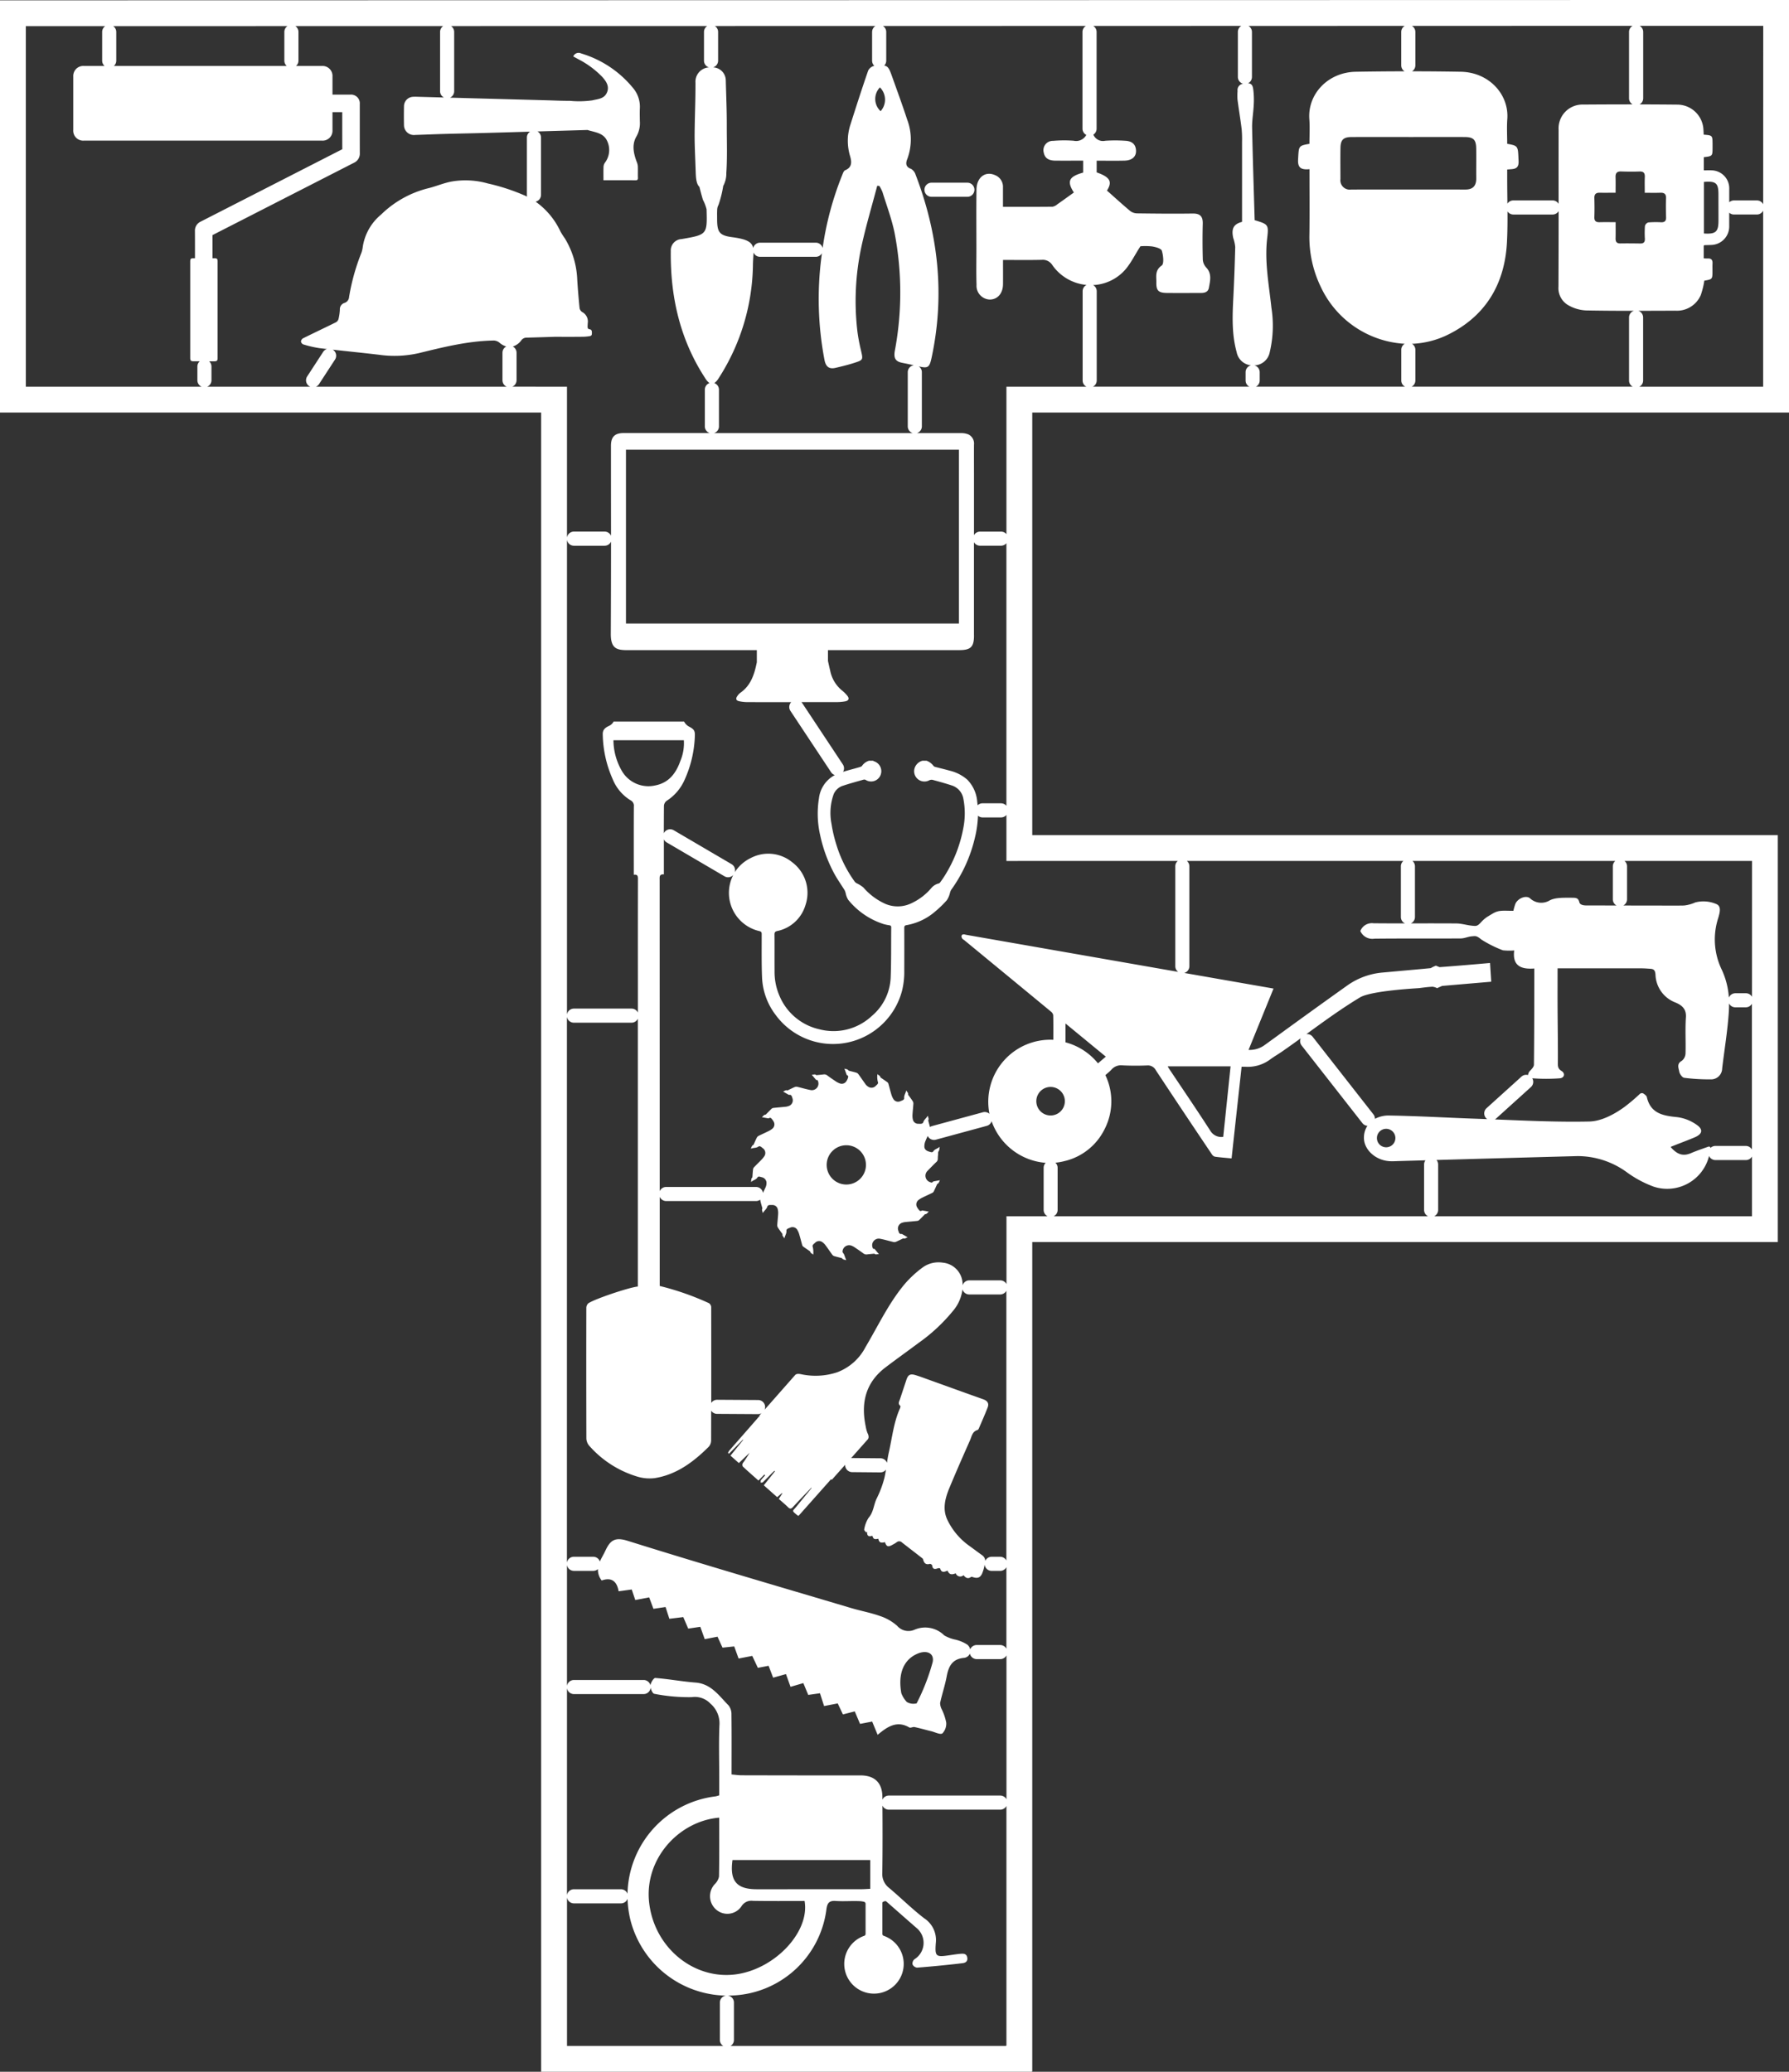 <svg xmlns="http://www.w3.org/2000/svg" xmlns:xlink="http://www.w3.org/1999/xlink" width="357.483" height="414.063" viewBox="0 0 357.483 414.063">
  <rect x="0" y="0" width="357.483" height="414.063" fill="#333333" stroke="none"/>
  <defs>
    <clipPath id="clip-path">
      <rect id="Rectangle_5488" data-name="Rectangle 5488" width="357.483" height="414.063" fill="none"/>
    </clipPath>
  </defs>
  <g id="Group_6188" data-name="Group 6188" clip-path="url(#clip-path)">
    <path id="Path_6595" data-name="Path 6595" d="M638.018,124.423h-7.165a1.409,1.409,0,1,0,0,2.819h7.165a1.409,1.409,0,0,0,0-2.819" transform="translate(-444.715 -87.909)" fill="#fff"/>
    <path id="Path_6596" data-name="Path 6596" d="M357.484,82.455V0L0,.071V82.455H108.135l0,331.612h98.034v-.054h.1V248.24H355.245V166.915H206.269V82.455ZM218.422,56.98a9.081,9.081,0,0,0,6.075-2.7c1.344-1.362,2.184-3.219,3.392-5.059a12.824,12.824,0,0,1,2.323.034c.706.117,1.8.4,1.946.851.294.94.473,2.625-.021,2.967-1.4.967-1.045,2.18-1.07,3.371-.035,1.668.427,2.094,2.157,2.109,2,.017,4,.01,6,0,.936-.006,2.126.166,2.342-1.046.237-1.333.638-2.777-.513-4.018a2.6,2.6,0,0,1-.7-1.523q-.11-3.618-.015-7.241c.041-1.483-.527-2.068-2.037-2.045-3.681.055-7.363.015-11.044-.032a2.368,2.368,0,0,1-1.395-.456c-1.574-1.314-3.085-2.7-4.664-4.1,1.11-1.761.658-2.687-2.057-3.633v-2.34c1.9,0,3.729.033,5.555-.01,1.512-.036,2.357-.793,2.307-2.01-.056-1.38-.947-1.917-2.2-1.962a28.537,28.537,0,0,0-3.941,0,2.089,2.089,0,0,1-2.385-1.226,1.406,1.406,0,0,0,.65-1.184V6.389a1.4,1.4,0,0,0-.676-1.2l29.59-.006a1.4,1.4,0,0,0-.686,1.2v9a1.406,1.406,0,0,0,1.058,1.36,1.259,1.259,0,0,0-1.121,1.432,13.248,13.248,0,0,0-.014,1.7c.253,1.969.587,3.929.83,5.9a21.333,21.333,0,0,1,.082,2.572c.006,5.271,0,10.542,0,16-1.655.432-2.189,1.308-1.754,3.239a7.722,7.722,0,0,1,.391,1.787c-.086,3.382-.207,6.764-.379,10.142-.187,3.643-.324,7.281.659,10.843a3.261,3.261,0,0,0,2.88,2.661,1.407,1.407,0,0,0-1.088,1.369v1.657a1.4,1.4,0,0,0,.759,1.243H218.392a1.4,1.4,0,0,0,.759-1.243V58.207a1.4,1.4,0,0,0-.729-1.227M326.235,20.866q-4.945,0-9.89.038a4.762,4.762,0,0,0-4.9,5.039q-.006,7.4,0,14.8a1.4,1.4,0,0,0-1.2-.683H302.4a1.405,1.405,0,0,0-1.184.65c-.018-1.71-.044-3.42-.042-5.129,0-.552,0-1.1,0-1.7,1.253-.116,2.351.059,2.273-1.7-.136-3.013-.007-3.019-2.273-3.439,0-1.62-.1-3.284.02-4.932.367-4.916-3.629-9.365-9.3-9.465q-4.866-.085-9.734-.089a1.4,1.4,0,0,0,.663-1.191V6.389a1.4,1.4,0,0,0-.7-1.21l44.109-.008a1.4,1.4,0,0,0-.713,1.219V19.647a1.4,1.4,0,0,0,.713,1.219m2.424,17.669c1.1,0,2.084.031,3.069-.01.831-.034,1.227.233,1.188,1.14-.054,1.26-.027,2.524.006,3.785.02.725-.293,1-.994.979a18.6,18.6,0,0,0-2.552.031,1.011,1.011,0,0,0-.673.7,18.736,18.736,0,0,0-.014,2.558c.026.66-.24.96-.9.951-1.334-.018-2.668-.035-4-.013-.74.012-.972-.342-.954-1.027.027-1,.007-2,.007-3.22-1.148,0-2.176-.021-3.2.007-.745.02-1.077-.251-1.048-1.042.046-1.261.034-2.525,0-3.786-.02-.77.311-1.079,1.058-1.064,1,.021,2,0,3.185,0,0-1.076.023-2.1-.008-3.12-.024-.8.279-1.16,1.106-1.133,1.222.04,2.447.053,3.667.007.846-.032,1.111.324,1.074,1.124-.046.992-.011,1.988-.011,3.129m-2.378,38.759H282.066a1.4,1.4,0,0,0,.759-1.243V69.919a1.4,1.4,0,0,0-.679-1.2,17.963,17.963,0,0,0,7.408-1.936c7.434-3.761,11.145-10.147,11.571-18.372.106-2.049.121-4.1.109-6.158a1.407,1.407,0,0,0,1.171.626h7.844a1.4,1.4,0,0,0,1.2-.683q0,7.547-.031,15.094a3.935,3.935,0,0,0,1.88,3.666,7.832,7.832,0,0,0,3.635,1.092c3.182.061,6.366.077,9.55.077a1.405,1.405,0,0,0-.962,1.33v12.6a1.4,1.4,0,0,0,.759,1.243M281.5,27.388c3.7,0,7.407-.009,11.11,0,1.82.007,2.345.513,2.371,2.309.027,1.982-.01,3.964.008,5.946.014,1.471-.641,2.242-2.154,2.241q-11.423-.009-22.846,0a1.869,1.869,0,0,1-2.14-2.093c0-2.086-.03-4.173.009-6.259.03-1.589.6-2.133,2.22-2.141,3.808-.02,7.615-.006,11.423-.006m-.83-13.129q-4.871.006-9.741.09c-5.64.1-9.661,4.52-9.293,9.472.122,1.646.019,3.31.019,4.93-2.233.4-2.11.409-2.269,3.128-.1,1.687.639,2.1,2.276,1.943,0,4.491.044,8.764-.013,13.035a22.894,22.894,0,0,0,2.25,10.438,19.746,19.746,0,0,0,16.794,11.42,1.4,1.4,0,0,0-.686,1.2v6.132a1.4,1.4,0,0,0,.759,1.243H250.959a1.4,1.4,0,0,0,.759-1.243V74.393a1.406,1.406,0,0,0-1.063-1.361,3.251,3.251,0,0,0,3.065-2.624,23.026,23.026,0,0,0,.341-8.892c-.493-4.625-1.4-9.2-.848-13.907.325-2.745.186-2.789-2.5-3.6-.177-6.133-.386-12.3-.512-18.469-.031-1.489.249-2.983.319-4.478a16.661,16.661,0,0,0-.072-3.041c-.084-.6-.155-1.335-1.066-1.37a1.4,1.4,0,0,0,.785-1.258v-9a1.4,1.4,0,0,0-.686-1.2L280.7,5.179a1.4,1.4,0,0,0-.7,1.21v6.679a1.4,1.4,0,0,0,.663,1.191m46.913,63.035a1.4,1.4,0,0,0,.759-1.243v-12.6a1.4,1.4,0,0,0-.967-1.332q3.686,0,7.371-.023a5.187,5.187,0,0,0,5.11-3.1,16.135,16.135,0,0,0,.714-2.9c1.636-.277,1.636-.277,1.628-2.066,0-.446-.015-.894.009-1.339.038-.684-.2-1.074-.951-1.025a7.64,7.64,0,0,1-.807-.036V49.117c.088-.071.115-.112.144-.113.444-.017.888-.022,1.333-.042a3.692,3.692,0,0,0,3.618-3.726c0-.909,0-1.819,0-2.728a1.4,1.4,0,0,0,.946.37h4.585a1.4,1.4,0,0,0,1.25-.772V77.294ZM340.489,46.67V36.364c2.421-.2,2.9.243,2.894,2.514,0,1.742.01,3.484.007,5.226,0,2.232-.54,2.721-2.9,2.566m11.834-5.838a1.4,1.4,0,0,0-1.25-.772h-4.585a1.4,1.4,0,0,0-.945.37c0-.89,0-1.779,0-2.668a3.6,3.6,0,0,0-3.381-3.708c-.543-.041-1.091-.006-1.7-.006V31.416c1.744-.206,1.744-.206,1.745-1.975q0-.335,0-.669c-.014-1.709-.015-1.709-1.773-1.855-.017-.352-.021-.644-.046-.934a5.242,5.242,0,0,0-5.109-5.067q-3.826-.04-7.651-.046a1.4,1.4,0,0,0,.721-1.223V6.389a1.4,1.4,0,0,0-.714-1.219l24.7,0ZM180.3,72.522q1.153.224,2.3.482a1.405,1.405,0,0,0-1.207,1.389v10.83a1.4,1.4,0,0,0,.982,1.336c-10.819,0-26.858,0-39.677,0a1.4,1.4,0,0,0,.967-1.332V77.889a1.406,1.406,0,0,0-.919-1.317,3.456,3.456,0,0,0,.853-.966,42.777,42.777,0,0,0,6.857-22.871c.027-.9.1-1.641.11-2.269a1.41,1.41,0,0,0,1.3.863h11.159a1.4,1.4,0,0,0,1.215-.707c-.03.226-.061.452-.089.678a64.963,64.963,0,0,0,.6,20.63c.271,1.382.926,1.9,2.242,1.586,1.243-.293,2.489-.594,3.7-.985,1.815-.585,1.781-.615,1.344-2.528a35.213,35.213,0,0,1-.689-3.623,51.672,51.672,0,0,1,.846-17.362c.881-4,2.058-7.93,3.1-11.891l.423.038a7.716,7.716,0,0,1,.62,1.212c.828,2.669,1.817,5.307,2.394,8.03a63.034,63.034,0,0,1,.077,23.71c-.247,1.463.105,2.136,1.487,2.4m14.327,54.468q0-9.308,0-18.617a1.4,1.4,0,0,0,1.212.7h4.2a1.4,1.4,0,0,0,1.07-.5v52.484a1.4,1.4,0,0,0-1.07-.5h-3.7a1.4,1.4,0,0,0-.985.4c-.021-.226-.043-.451-.074-.677a7.036,7.036,0,0,0-2-4.458,8.254,8.254,0,0,0-3.487-1.784c-.951-.268-1.914-.491-2.869-.746a.7.7,0,0,1-.393-.219,2.944,2.944,0,0,0-1.368-1.02h-.85a2.24,2.24,0,0,0-1.609,1.726,2.057,2.057,0,0,0,2.993,2.18,1.061,1.061,0,0,1,.684-.083c1.282.35,2.566.7,3.828,1.118a3.386,3.386,0,0,1,2.314,2.733,15.1,15.1,0,0,1-.01,5.707,27.149,27.149,0,0,1-3.7,9.547c-.293.481-.622.942-.952,1.4a.634.634,0,0,1-.338.212,2.757,2.757,0,0,0-1.408.894,11.678,11.678,0,0,1-4.181,3.133,6.285,6.285,0,0,1-4.984.048,12.687,12.687,0,0,1-4.423-3.288,6.087,6.087,0,0,0-1.242-.794,1.5,1.5,0,0,1-.443-.313,25.068,25.068,0,0,1-3.729-7.51,27.794,27.794,0,0,1-.956-4.119,11.239,11.239,0,0,1,.414-5.852,2.968,2.968,0,0,1,1.829-1.729c1.378-.464,2.787-.84,4.186-1.24a.591.591,0,0,1,.391.053,2.037,2.037,0,0,0,2.966-.917,2.078,2.078,0,0,0-1.353-2.819c-.038-.014-.066-.057-.1-.087h-.85a2.612,2.612,0,0,0-1.37,1.006c-.1.163-.391.232-.608.3-1.059.316-2.138.577-3.191.909a1.405,1.405,0,0,0-.042-1.479L160.3,140.519a1.361,1.361,0,0,0-.153-.187q3.574,0,7.147-.006a9.094,9.094,0,0,0,1.563-.144c.751-.133.915-.58.43-1.159a6.685,6.685,0,0,0-1.007-1,6.81,6.81,0,0,1-2.384-3.958c-.158-.646-.3-1.3-.448-1.965v-2.166q13.124,0,26.246,0c2.294,0,2.934-.642,2.934-2.938M154.76,186.763c0-.436.137-.585.545-.684a7.442,7.442,0,0,0,5.651-5.2,7.628,7.628,0,0,0-2.66-8.549A7.519,7.519,0,0,0,150,171.5a7.7,7.7,0,0,0-3.18,2.845,1.408,1.408,0,0,0-.631-1.629l-11.56-6.779a1.41,1.41,0,0,0-1.928.5c-.022.037-.035.077-.053.115q0-2.73.023-5.459a1.371,1.371,0,0,1,.51-1.015,9.559,9.559,0,0,0,3.605-4.19,22.985,22.985,0,0,0,2.058-8.693c.066-1.187-.174-1.459-1.244-2.021a2.34,2.34,0,0,1-.9-.96h-14.09a1.867,1.867,0,0,1-.814.817c-.76.352-1.384.734-1.353,1.725a22.959,22.959,0,0,0,1.983,8.962,8.841,8.841,0,0,0,3.545,4.216,1.215,1.215,0,0,1,.685,1.264c-.023,4.225-.014,8.446-.011,12.671v.966c.782-.115.834.289.834.854q-.022,9.733-.009,19.467v7.225a1.406,1.406,0,0,0-1.267-.8H114.682a1.406,1.406,0,0,0-1.386,1.182V107.893a1.406,1.406,0,0,0,1.386,1.182h6.137a1.407,1.407,0,0,0,1.279-.824q0,9.213-.046,18.426c-.019,2.985,1.234,3.264,3.334,3.262q12.923-.009,25.846,0v2.444c-.024.1-.048.207-.07.31-.477,2.263-1.209,4.383-3.239,5.783a2.567,2.567,0,0,0-.6.666c-.35.5-.243.864.35,1a7.892,7.892,0,0,0,1.705.188q4.36.01,8.721.01a1.408,1.408,0,0,0-.151,1.743l8.132,12.27a1.4,1.4,0,0,0,.738.559,6.043,6.043,0,0,0-3.17,4.628,19.219,19.219,0,0,0,.232,7.346,28.965,28.965,0,0,0,2.729,7.538c.642,1.217,1.456,2.344,2.178,3.52a3.126,3.126,0,0,1,.205.6,4.029,4.029,0,0,0,.49,1.281,14.961,14.961,0,0,0,7.166,4.888,10.669,10.669,0,0,0,1.057.214c.238.043.388.11.384.413-.038,3.348.021,6.7-.112,10.043a10.591,10.591,0,0,1-3.786,7.689,11.184,11.184,0,0,1-10.431,2.652,11.331,11.331,0,0,1-8-6.687,12.024,12.024,0,0,1-.982-5c-.02-2.422.008-4.844-.017-7.266M142.1,288.025c.006-2.028.006-4.056.009-6.085a1.408,1.408,0,0,0,1.169.637l8.176.051h.009a1.394,1.394,0,0,0,.684-.184l-.414.466.1.086a1.21,1.21,0,0,0-.249.225c-1.248,1.445-2.512,2.877-3.77,4.314-.714.816-1.431,1.629-2.137,2.451a1.744,1.744,0,0,0-.2.411l.2.146,2.768-2.819.065.058-2.54,3.144,1.671,1.484,2.139-2.045a23.208,23.208,0,0,1-1.363,2.08.689.689,0,0,0,.009.652c1.011.948,2.058,1.857,3.133,2.812l1.169-1.2.169.154c-.291.328-.6.641-.862.991-.082.11-.037.315-.05.477.158-.03.369-.005.466-.1.614-.588,1.2-1.2,1.8-1.808.161-.163.335-.313.5-.469l.1.11-2.228,2.79,2.672,2.373.976-.821.065.057-.712,1.118c.627.556,1.262,1.081,1.849,1.656.375.368.616.352.975-.037,1.217-1.32,2.471-2.606,3.71-3.9a.272.272,0,0,1-.063.2c-.973,1.19-1.953,2.374-2.918,3.57-.832,1.03-1.064.755.175,1.8a.8.8,0,0,0,.224.082l6.492-7.31.139.123,1.09-1.228.536-.6,1.054-1.187c0,.018-.006.034-.006.052a1.41,1.41,0,0,0,1.4,1.422l5.63.051h.013a1.4,1.4,0,0,0,1.112-.553c-.091.593-.194,1.182-.338,1.761a20.527,20.527,0,0,1-1.513,4.006c-.614,1.258-.617,2.733-1.626,3.871a6.089,6.089,0,0,0-.87,2.332c-.042.144.239.382.371.577l.213-.114c-.057.79.305,1.06,1.045.779.215.686.4.78,1.192.6.149.745.468.91,1.32.681.334.937.638,1.033,1.564.495a6.46,6.46,0,0,0,.761-.456.779.779,0,0,1,1.086.033c1.354,1.058,2.718,2.105,4.074,3.162a.482.482,0,0,1,.152.248c.179.706.539,1.089,1.339.868.124-.034.445.164.457.277.082.819.526.829,1.145.6.138-.051.449-.014.465.044.262.934.871.68,1.459.421.352.769.746.891,1.653.543a.941.941,0,0,0,1.548.367c.426.534.872.811,1.485.368a.385.385,0,0,1,.3-.01c.925.337,1.512.206,1.921-.658a8.344,8.344,0,0,0,.521-1.819,1.4,1.4,0,0,0,1.395,1.261h1.712a1.4,1.4,0,0,0,1.235-.745V329.52a1.4,1.4,0,0,0-1.235-.744h-4.7a1.41,1.41,0,0,0-1.3.862,1.7,1.7,0,0,0-.58-.941,7.722,7.722,0,0,0-2.294-.98,7.407,7.407,0,0,1-2.313-.866,5.388,5.388,0,0,0-5.941-1.13,2.971,2.971,0,0,1-3.462-.779,9.794,9.794,0,0,0-3.442-1.965c-1.872-.668-3.853-1.022-5.763-1.591-14.886-4.431-29.8-8.776-44.617-13.425-2.6-.816-3.519-.106-4.485,1.963-.342.732-.784,1.439-1.1,2.164a1.405,1.405,0,0,0-1.327-.952h-3.872a1.406,1.406,0,0,0-1.386,1.182v-109.1a1.406,1.406,0,0,0,1.386,1.182h11.523a1.406,1.406,0,0,0,1.267-.8v53.532c-1.6.12-8.722,2.5-9.928,3.373a1.28,1.28,0,0,0-.372.923q-.026,13.009.009,26.021a2.343,2.343,0,0,0,.524,1.444,20.687,20.687,0,0,0,9.47,6.165,8.428,8.428,0,0,0,3.649.364c4.348-.685,7.713-3.2,10.751-6.211a1.856,1.856,0,0,0,.527-1.181m31.282-1.545a6.667,6.667,0,0,1-.39-1.433c-.977-4.685-.013-8.735,3.946-11.751,2.176-1.658,4.409-3.24,6.6-4.884a34.7,34.7,0,0,0,6.887-6.4,8.071,8.071,0,0,0,1.9-4.282c0-.024,0-.047,0-.071a1.406,1.406,0,0,0,1.357,1.051h6.187a1.4,1.4,0,0,0,1.235-.744v53.913a1.4,1.4,0,0,0-1.235-.745H198.16a1.408,1.408,0,0,0-1.281.828,1.468,1.468,0,0,0-.7-1.192c-.833-.591-1.645-1.212-2.475-1.809a13.546,13.546,0,0,1-4.391-5.194c-1.052-2.2-.43-4.4.442-6.492,1.314-3.163,2.695-6.3,4.081-9.431.341-.771.451-1.745,1.482-2.04a.534.534,0,0,0,.268-.293c.6-1.408,1.23-2.807,1.778-4.237.3-.8-.053-1.319-.869-1.609-3.739-1.326-7.468-2.681-11.2-4.021-.813-.292-1.622-.6-2.45-.841-.962-.281-1.4-.019-1.715.935q-.651,1.959-1.3,3.92c-.144.439-.471.884.067,1.312.072.057.006.354-.064.509-1.263,2.815-1.559,5.878-2.235,8.84-.153.67-.259,1.35-.356,2.033a1.408,1.408,0,0,0-1.3-.9l-5.63-.051H170.3a1.392,1.392,0,0,0-.231.023l3.262-3.677c.316-.3.291-.759.056-1.27m2.936,72.647c-.026-2.856-1.585-4.3-4.389-4.294q-11.854.008-23.7-.023c-.655,0-1.308-.1-2.047-.164,0-4.094.026-8.041-.023-11.986a2.821,2.821,0,0,0-.574-1.809c-1.906-1.921-3.462-4.326-6.6-4.571-2.689-.209-5.355-.71-8.046-.919-.3-.025-.9.9-.969,1.464a1.407,1.407,0,0,0-1.361-1.06H114.682a1.406,1.406,0,0,0-1.386,1.182V312.774a1.406,1.406,0,0,0,1.386,1.182h3.872a1.4,1.4,0,0,0,.929-.357,3.459,3.459,0,0,0,.75,2.281c1.929-.7,3.049.132,3.379,2.157l2.625-.359.708,2.108,2.772-.534.857,2.288,2.419-.357.761,2.35,2.781-.337.987,2.3,2.416-.356.884,2.465,2.554-.493,1,2.19,2.341-.247.871,2.422,2.733-.527,1.118,2.388,2.144-.414.909,2.379,2.563-.718.913,2.547,2.556-.748.981,2.363,2.346-.331.82,2.557,2.726-.526,1.042,2.2,2.363-.608,1.057,2.5,2.422-.467,1.091,2.652c1.914-1.6,3.841-2.94,6.334-1.468.243.144.71-.153,1.039-.082,1.131.241,2.245.561,3.368.839.752.185,1.764.724,2.2.427a2.811,2.811,0,0,0,.761-2.193,10.589,10.589,0,0,0-.877-2.59,2.839,2.839,0,0,1-.337-1.311c.386-1.776.978-3.51,1.311-5.293.374-2.007,1.086-3.467,3.416-3.705a1.427,1.427,0,0,0,1.219-.853,1.408,1.408,0,0,0,1.373,1.1h4.7a1.4,1.4,0,0,0,1.235-.744v28.757a1.4,1.4,0,0,0-1.235-.745H177.61a1.408,1.408,0,0,0-1.286.837c0-.191,0-.382,0-.573m-46.585,21.332c-1.123-8.918,5.942-16.512,13.972-17.178,0,4.028.034,7.908-.037,11.787a2.948,2.948,0,0,1-.851,1.506,3.537,3.537,0,0,0,.316,5.109,3.4,3.4,0,0,0,5.028-.694,2.3,2.3,0,0,1,2.287-1.081c3.449.06,6.9.024,10.32.024,1.06,6.022-5.608,13.288-13.215,14.586-8.445,1.441-16.664-4.879-17.82-14.059m-4.347-1.971a1.407,1.407,0,0,0-1.31-.9h-9.4a1.406,1.406,0,0,0-1.386,1.182V337.4a1.406,1.406,0,0,0,1.386,1.182h13.927a1.4,1.4,0,0,0,1.4-1.277c.118.541.451,1.178.725,1.219a35.5,35.5,0,0,0,7.506.671,4.263,4.263,0,0,1,3.707,1.279,5.194,5.194,0,0,1,1.812,4.344c-.144,3.391-.042,6.79-.042,10.187v3.812a5.615,5.615,0,0,1-.718.206,20.01,20.01,0,0,0-17.606,19.465m25.838-.9c-4.039,0-5.451-1.658-4.861-5.837H173.9V377.5c-.593.029-1.182.078-1.772.081q-10.448.007-20.9.008m32.151-47.1c1.82-.756,3.367-.083,2.986,1.72a42.37,42.37,0,0,1-3.2,8.227,2.579,2.579,0,0,1-1.967-.277,5.3,5.3,0,0,1-1.091-1.749c-.727-4.051.546-6.786,3.276-7.92m-52.5-173.5a6.133,6.133,0,0,1-6.572-2.826,12.449,12.449,0,0,1-1.731-6.219H136.65a9.1,9.1,0,0,1-.691,4.124c-.866,2.451-2.284,4.4-5.079,4.921m60.73-32.364H125.082V89.882h66.529Zm-15.644-102.4a3.325,3.325,0,0,1-.137-4.756,3.446,3.446,0,0,1,.137,4.756m-1.7-15.835v5.745a1.4,1.4,0,0,0,.447,1.025,1.8,1.8,0,0,0-1.236.966c-1.24,3.582-2.4,7.192-3.547,10.8a10.479,10.479,0,0,0-.061,6.288c.31,1.054.465,2.23-.988,2.816-.3.122-.469.671-.625,1.054a62.541,62.541,0,0,0-3.872,14.488,1.407,1.407,0,0,0-1.362-1.066H151.866a1.407,1.407,0,0,0-1.364,1.073c-.229-1.155-1.149-1.773-4.185-2.173-2.6-.341-3.016-1.036-3.019-3.615,0-.765-.022-1.145.015-1.908a2.1,2.1,0,0,1,.258-.918,21.845,21.845,0,0,0,.942-3.79,5.2,5.2,0,0,0,.625-2.59c.213-3.182.084-6.364.093-9.5.006-3.231-.122-5.806-.2-9.035a2.632,2.632,0,0,0-2.536-2.582,1.405,1.405,0,0,0,1-1.342V6.389a1.406,1.406,0,0,0-.65-1.184L174.931,5.2a1.405,1.405,0,0,0-.661,1.19m-85.56,13.1-5.141-.14c-.343-.009-.688-.023-1.029,0a1.894,1.894,0,0,0-1.813,1.86c-.024,1.3-.026,2.593,0,3.889a1.981,1.981,0,0,0,2.225,1.876c1.918-.06,3.836-.145,5.754-.2,2.915-.08,5.831-.131,8.746-.213q4.235-.118,8.469-.245a1.407,1.407,0,0,0-.633,1.175V38.944a1.392,1.392,0,0,0,.05.353h0a40.368,40.368,0,0,0-7.86-2.625,16.318,16.318,0,0,0-7.156-.4c-1.656.292-3.232,1-4.879,1.388a20.547,20.547,0,0,0-9.283,5.221,10.393,10.393,0,0,0-3.681,6.536,5.085,5.085,0,0,1-.355,1.351,42.131,42.131,0,0,0-2.368,8.58,1.33,1.33,0,0,1-.905,1.195,1.309,1.309,0,0,0-.939,1.335,9.848,9.848,0,0,1-.27,1.894,1.1,1.1,0,0,1-.524.649c-2.182,1.079-4.383,2.116-6.565,3.2a.863.863,0,0,0-.414.644.8.8,0,0,0,.478.577,22.549,22.549,0,0,0,3.223.745c.5.06,1,.115,1.494.172a1.4,1.4,0,0,0-.752.567l-3.2,4.913A1.4,1.4,0,0,0,62,77.294H41.4a1.409,1.409,0,0,0,.858-1.3V73.261a1.4,1.4,0,0,0-.478-1.05h1.079c.47,0,.624-.151.624-.608q0-9.687,0-19.373c0-.473-.14-.615-.61-.619-.136,0-.273,0-.409,0V49.946c0-.982,0-1.965-.007-2.951L70.774,32.514a2,2,0,0,0,1.127-1.89c-.009-2.131-.006-4.262-.006-6.4l0-2.56c0-.3,0-.6,0-.9a1.74,1.74,0,0,0-1.855-1.849l-3.6,0q0-1.811,0-3.621a1.993,1.993,0,0,0-2.1-2.107h-5.18a1.4,1.4,0,0,0,.479-1.051V6.389a1.408,1.408,0,0,0-.621-1.168l29.55-.006a1.407,1.407,0,0,0-.631,1.174V18.237a1.4,1.4,0,0,0,.773,1.251M66.533,69.909c-.014-.009-.029-.014-.043-.022,3.1.346,6.206.659,9.3,1.026a21.947,21.947,0,0,0,7.964-.346c4.819-1.182,9.651-2.386,14.664-2.5a1.9,1.9,0,0,1,1.405.438,3.576,3.576,0,0,0,1.343.747,1.4,1.4,0,0,0-.76,1.244V76a1.41,1.41,0,0,0,.861,1.3H63.122a1.4,1.4,0,0,0,.623-.522l3.2-4.913a1.41,1.41,0,0,0-.412-1.95M22.621,5.228l34.82-.006a1.408,1.408,0,0,0-.621,1.168v5.745a1.4,1.4,0,0,0,.479,1.051q-17.272,0-34.545,0a1.4,1.4,0,0,0,.479-1.051V6.389a1.407,1.407,0,0,0-.613-1.162m-17.459,0,15.865,0a1.408,1.408,0,0,0-.612,1.161v5.745a1.4,1.4,0,0,0,.479,1.051H16.74a2.007,2.007,0,0,0-2.1,2.109q0,5.343,0,10.683a1.986,1.986,0,0,0,2.131,2.133q23.782,0,47.567,0a1.969,1.969,0,0,0,2.1-2.089q0-1.8,0-3.6H68.39l0,1.3c0,2.033,0,4.065.007,6.108L40.062,44.317a1.976,1.976,0,0,0-1.109,1.873c.009,1.216.007,2.433.007,3.649l0,1.771h-.287c-.532,0-.661.131-.663.667q0,2.953,0,5.9,0,6.668,0,13.337c0,.547.136.691.641.691h1.272a1.4,1.4,0,0,0-.478,1.05V76a1.409,1.409,0,0,0,.858,1.3H5.162Zm97.2,72.063a1.41,1.41,0,0,0,.861-1.3V70.5a1.4,1.4,0,0,0-.75-1.238,3.415,3.415,0,0,0,1.743-1.3,1.3,1.3,0,0,1,.875-.472c1.892-.044,5.683-.171,5.683-.171,1.822,0,3.642.013,5.462-.009a9.582,9.582,0,0,0,1.562-.117c.336-.061.458-.181.469-.469.014-.394.054-.826-.419-.909-.5-.087-.456-.282-.4-1.251a2.12,2.12,0,0,0-1.112-2.195,1.192,1.192,0,0,1-.522-.785c-.191-1.907-.353-3.817-.467-5.731a17.074,17.074,0,0,0-2.493-8.237,14.476,14.476,0,0,1-.87-1.364,15.088,15.088,0,0,0-4.951-5.942,1.407,1.407,0,0,0,1.076-1.365V27.492a1.4,1.4,0,0,0-.711-1.218l10.008-.29c1.426.463,3.108.538,3.876,2.107a4.219,4.219,0,0,1-.41,4.443,1.557,1.557,0,0,0-.272.77c-.033.888-.013,1.779-.013,2.729h2.236c1.373,0,2.745-.013,4.118.007.386.005.549-.089.534-.506-.028-.762.012-1.526-.018-2.287a2.837,2.837,0,0,0-.215-.875c-.653-1.711-1.024-3.5-.044-5.133a5.368,5.368,0,0,0,.657-3.03c-.009-.877-.041-1.756.007-2.631a5.786,5.786,0,0,0-1.423-4.056,21.223,21.223,0,0,0-10.33-6.842,1.141,1.141,0,0,0-1.554.606c.319.176.646.351.969.533a18.125,18.125,0,0,1,4.81,3.544c.8.892,1.493,1.888.946,3.143s-1.776,1.278-2.922,1.557a19.029,19.029,0,0,1-4.494.091c-1.524.014-3.049-.065-4.573-.106l-19.368-.526a1.407,1.407,0,0,0,.834-1.284V6.389a1.407,1.407,0,0,0-.632-1.174l51.2-.01a1.406,1.406,0,0,0-.649,1.184v5.745a1.4,1.4,0,0,0,.995,1.34l-.058.007a2.854,2.854,0,0,0-2.637,3.057c0,3.743-.088,4.8-.162,9.289-.048,2.892.067,4.41.21,8.682.049,1.461.213,2.335.736,2.844.229.9.586,2.254.724,2.628a8.212,8.212,0,0,1,.706,1.854c.142,5.052.125,5.065-5,5.952a2.267,2.267,0,0,0-2.151,2.4c-.1,9.137,1.843,17.725,6.916,25.461a3.247,3.247,0,0,0,.811.919,1.406,1.406,0,0,0-.921,1.317v7.335a1.4,1.4,0,0,0,.967,1.332H124.646c-1.8,0-2.56.76-2.56,2.538q0,8.992.012,17.985a1.407,1.407,0,0,0-1.278-.823h-6.137a1.406,1.406,0,0,0-1.386,1.182V77.294ZM113.3,379.23a1.406,1.406,0,0,0,1.386,1.182h9.4a1.407,1.407,0,0,0,1.315-.913,20.557,20.557,0,0,0,.509,3.974,20.063,20.063,0,0,0,19.138,15.373,1.406,1.406,0,0,0-1.2,1.388v7.471a1.4,1.4,0,0,0,.679,1.2H113.3Zm87.715,29.623v.053H145.979a1.4,1.4,0,0,0,.679-1.2v-7.471a1.4,1.4,0,0,0-1.241-1.393c.189,0,.378,0,.567-.011a19.742,19.742,0,0,0,19.157-17.246c.157-1.19.517-1.747,1.825-1.658,1.6.112,3.211-.031,4.814.039a4.019,4.019,0,0,1,.875.13.41.41,0,0,1,.307.4v6.025a.4.4,0,0,1-.275.378,5.942,5.942,0,1,0,3.911,0,.4.4,0,0,1-.275-.378v-6.2a.247.247,0,0,1,.157-.229c.094-.037.178-.071.249-.1a.386.386,0,0,1,.407.063c2.126,1.866,4,3.526,6.149,5.393a3.847,3.847,0,0,1-.439,6.054,1.093,1.093,0,0,0-.516.908c-.047.44.612.87.975.841q4.519-.352,9.022-.885c.662-.078,1.064-.394.96-1.094-.091-.611-.458-.836-1.126-.8s-1.6.182-2.395.3c-2.728.4-2.976.318-2.77-2.415a5.189,5.189,0,0,0-2.326-4.971c-2.444-1.877-4.639-4.073-7-6.056a3.5,3.5,0,0,1-1.366-3.008c.067-4.485.063-8.971.029-13.458a1.407,1.407,0,0,0,1.277.821h22.263a1.4,1.4,0,0,0,1.235-.745v47.914Zm.1-165.773v13.559a1.4,1.4,0,0,0-1.235-.744h-6.187a1.4,1.4,0,0,0-1.347,1.016,4.359,4.359,0,0,0-3.93-4.549,5.417,5.417,0,0,0-4.1.991,21.815,21.815,0,0,0-3.424,3.148c-3.264,3.845-5.381,8.424-7.937,12.723a10.546,10.546,0,0,1-5.687,5.051,13.735,13.735,0,0,1-7.206.376c-.538-.109-.978-.1-1.223.224l-6,6.809-.055.062a1.4,1.4,0,0,0-1.3-1.935l-8.175-.051h-.009a1.406,1.406,0,0,0-1.175.635q.012-9.577-.009-19.156a1.023,1.023,0,0,0-.447-.782,54.445,54.445,0,0,0-9.842-3.439V239.2a1.409,1.409,0,0,0,1.29.845h17.96a1.4,1.4,0,0,0,.843-.286.829.829,0,0,0,.016.215c.1.46.242.912.366,1.368.017.063.063.147.038.189-.18.311.045.57.065.9a1.461,1.461,0,0,0,.151-.161c.24-.379.622-.634.772-1.112.126-.4.616-.323.977-.32a1.059,1.059,0,0,1,1.105.836,3.2,3.2,0,0,1,.082.951c-.042.745-.134,1.488-.179,2.233a.926.926,0,0,0,.149.515c.249.39.532.758.8,1.136.038.054.11.119.1.165-.079.359.244.513.357.832a1.3,1.3,0,0,0,.069-.16c.1-.457.408-.837.361-1.362-.033-.372.4-.481.7-.6a1.1,1.1,0,0,1,1.436.364,3.756,3.756,0,0,1,.429.977c.214.7.385,1.421.588,2.129a.621.621,0,0,0,.217.306c.4.29.807.561,1.211.842.068.047.163.1.178.17.071.327.377.367.6.587a1.585,1.585,0,0,0,.011-.211,4.445,4.445,0,0,0-.114-1.343c-.15-.355.216-.588.458-.805a1.089,1.089,0,0,1,1.451-.151,2.879,2.879,0,0,1,.66.652c.464.62.892,1.268,1.351,1.893a.769.769,0,0,0,.376.257c.451.136.912.242,1.368.363.079.021.186.042.223.1.187.289.5.223.8.366-.16-.442-.294-.815-.433-1.186a1.136,1.136,0,0,0-.105-.152c-.072-.124-.2-.253-.2-.375a1.325,1.325,0,0,1,1.814-1.2,3.313,3.313,0,0,1,.645.35c.58.391,1.16.783,1.721,1.2a.943.943,0,0,0,.734.192c.431-.054.865-.089,1.3-.131.055-.005.134-.028.164,0,.272.252.559.048.906.09-.312-.373-.572-.683-.833-.992-.029-.035-.079-.09-.105-.083-.263.066-.312-.155-.352-.3a1.316,1.316,0,0,1,1.5-1.712c.907.167,1.795.443,2.694.653a.83.83,0,0,0,.48-.04c.443-.187.873-.406,1.309-.612.059-.028.134-.085.178-.067.337.133.541-.14.868-.222-.418-.243-.772-.46-1.139-.654-.083-.044-.216.016-.312-.016-.284-.1-.328-.37-.4-.611a1.208,1.208,0,0,1,.776-1.64,2.482,2.482,0,0,1,.55-.125c.818-.083,1.639-.148,2.456-.236a.667.667,0,0,0,.363-.168c.35-.332.681-.683,1.021-1.025.059-.059.127-.149.194-.152.344-.015.448-.316.717-.506-.471-.086-.87-.161-1.27-.23a.22.22,0,0,0-.155.032.333.333,0,0,1-.491-.08,2.841,2.841,0,0,1-.43-.593,1.11,1.11,0,0,1,.31-1.472,4.052,4.052,0,0,1,.744-.46c.66-.326,1.333-.627,1.994-.952a.666.666,0,0,0,.284-.281c.219-.439.413-.891.619-1.336.031-.067.063-.164.117-.184.326-.121.308-.445.507-.721-.482.086-.88.156-1.278.231a.221.221,0,0,0-.133.077.347.347,0,0,1-.486.1,1.347,1.347,0,0,1-.544-2.323c.086-.1.178-.2.272-.29.46-.463.912-.935,1.385-1.384a.9.9,0,0,0,.349-.754,4.588,4.588,0,0,1,.05-.706c.023-.244-.031-.55.1-.717.209-.276.137-.559.242-.894a1.741,1.741,0,0,0-.163.092c-.367.286-.861.368-1.144.813-.175.276-.521.117-.79.045-.52-.138-.954-.416-.981-.992a2.763,2.763,0,0,1,.212-1.12c.139-.346.295-.685.454-1.023a1.406,1.406,0,0,0,1.635.742l10.164-2.762a1.405,1.405,0,0,0,.971-.931,12.47,12.47,0,0,0,10.811,8.32,1.4,1.4,0,0,0-.412,1v8.42a1.4,1.4,0,0,0,.78,1.255Zm-35.924-10.262a3.924,3.924,0,1,1,3.924,3.924,3.924,3.924,0,0,1-3.924-3.924m47.738-.809a11.981,11.981,0,0,0,7.79-6.322,12.148,12.148,0,0,0,.163-10.807c.411-.37.848-.7,1.213-1.106a2.514,2.514,0,0,1,2.171-.849c1.642.083,3.293.088,4.935.019a1.788,1.788,0,0,1,1.766.966q5.56,8.426,11.2,16.8a1.071,1.071,0,0,0,.609.472c1.076.147,2.161.228,3.323.34.667-6.113,1.329-12.171,2-18.314.288,0,.526-.005.764,0a7.5,7.5,0,0,0,4.869-1.406c.787-.589,1.647-1.079,2.456-1.639,1.255-.869,2.5-1.759,3.733-2.654a1.4,1.4,0,0,0,.171,1.442l12.148,15.523a1.4,1.4,0,0,0,1,.535,4.357,4.357,0,0,0-.695,2.3c-.057,2.424,2.289,4.606,5.154,4.77.563.033,1.13,0,1.7-.022l5.436-.154a1.4,1.4,0,0,0-.268.821v9.1a1.4,1.4,0,0,0,.78,1.255H210.557a1.4,1.4,0,0,0,.78-1.255V233.4a1.4,1.4,0,0,0-.44-1.019,11.516,11.516,0,0,0,2.024-.378m-.012-23.686v-3.761l8.058,6.629-1.565,1.336a12.479,12.479,0,0,0-6.494-4.2m24.268-36.246h43.245a1.4,1.4,0,0,0-.494,1.063v10.138a1.407,1.407,0,0,0,.816,1.275c-2.091,0-4.182,0-6.273-.022a2.476,2.476,0,0,0-2.643,1.545,2.612,2.612,0,0,0,2.8,1.534c5.748-.065,11.5-.009,17.249-.048.755,0,1.5-.375,2.267-.428.646-.044.9-.178,1.851.639a23.9,23.9,0,0,0,4.31,2.158,11.9,11.9,0,0,0,2.272.031c-.406,3.127,1.425,3.8,4.017,3.607,0,.687,0,1.2,0,1.713-.015,5.836-.015,11.673-.078,17.509,0,.4-.413.849-.732,1.183a1.337,1.337,0,0,0-.438.895,1.4,1.4,0,0,0-1.319.31l-6.977,6.306a1.409,1.409,0,0,0,.124,2.191q-1.043-.04-2.085-.077c-5.809-.2-11.613-.548-17.424-.644a5.806,5.806,0,0,0-2.919.66,1.4,1.4,0,0,0-.293-.878L262.3,207.213a1.4,1.4,0,0,0-1.252-.53c3.5-2.545,7-5.1,10.7-7.331,2.276-1.371,11.575-1.832,11.813-1.862.9-.114,1.794-.237,2.695-.279a2.686,2.686,0,0,1,.911.287c.294-.137,1-.448,1-.448l9.819-.841-.243-3.742s-7.178.634-10.087.829l-.74-.3-.431.19c-.129.057-.257.125-.384.191-.085.048-.167.1-.21.118-1.805.177-3.611.338-5.416.5l-4.074.37a14.3,14.3,0,0,0-7.064,2.512q-7.228,5.148-14.4,10.377l-2.127,1.539a5.071,5.071,0,0,1-3.318,1.045l4.988-12.261-17.837-3.119a1.405,1.405,0,0,0,1.021-1.349V173.14a1.4,1.4,0,0,0-.494-1.063m85.852,8.9q-3.03-.008-6.06-.011c-.7,0-1.248-.2-1.349-.578-.217-.814-.495-.96-1.4-.96-1.714,0-3.515-.081-4.64.585a3.274,3.274,0,0,1-3.791-.43c-.766-.742-2.477-.072-2.97,1.056a10.71,10.71,0,0,0-.4,1.4s-.565,0-1.267-.016c-2.115-.059-2.318.249-3.964,1.224a6.994,6.994,0,0,0-1.226,1.067c-.757.865-1.067.764-1.689.712-1.093-.09-2.174-.454-3.263-.463-3.026-.024-6.052-.015-9.078-.011a1.405,1.405,0,0,0,.815-1.274V173.14a1.4,1.4,0,0,0-.493-1.063h40.527a1.4,1.4,0,0,0-.493,1.063v6.6a1.4,1.4,0,0,0,.74,1.233m13.781,29.631a1.947,1.947,0,0,1-.766,1.436c-1.045.583-.6,1.44-.484,2.137.081.474.6,1.187,1,1.237a38.721,38.721,0,0,0,5.229.31,2.211,2.211,0,0,0,2.348-2.178c.445-3.767,1.084-7.52,1.327-11.3q.055-.849.044-1.7a1.4,1.4,0,0,0,1.255.78h2.1a1.4,1.4,0,0,0,1.217-.708v29.124a1.4,1.4,0,0,0-1.217-.709h-6.082a1.4,1.4,0,0,0-.992.409.29.29,0,0,0-.387-.275c-1.195.429-2.349.812-3.464,1.29-1.474.631-2.662.417-4.029-1.138a.091.091,0,0,1,.035-.142c1.739-.7,3.235-1.242,4.7-1.864,1.739-.741,1.562-1.68.476-2.45a8.634,8.634,0,0,0-3.946-1.586c-2.841-.279-5.354-.711-6.1-4.052-.052-.227-.471-.536-.668-.661a.581.581,0,0,0-.266-.09.7.7,0,0,0-.469.173,34.94,34.94,0,0,1-3.129,2.643c-2.036,1.473-4.6,2.808-6.943,2.858-6.284.135-12.579-.164-18.872-.415a1.414,1.414,0,0,0,.214-.159l6.977-6.306a1.409,1.409,0,0,0,.27-1.761,36.246,36.246,0,0,0,5.482.008c.953-.072,1.165-.984.362-1.473-.786-.478-.729-1.023-.724-1.77.022-3.605-.042-7.21-.059-10.813-.013-2.556,0-5.111,0-7.924h1.707q7.555,0,15.112,0c.568,0,1.137.055,1.7.087.726.041.978.332,1.043,1.15a6.178,6.178,0,0,0,3.97,5.584c1.287.539,2.226,1.264,2.108,2.981-.166,2.412,0,4.845-.076,7.265m-61.124,15.547a1.846,1.846,0,1,1,0,2.611,1.846,1.846,0,0,1,0-2.611M245.9,213.117l-1.469,14.1a2.563,2.563,0,0,1-2.532-1.145c-2.741-4.262-5.6-8.446-8.415-12.661a2.328,2.328,0,0,1-.141-.293Zm-35.968,9.825a2.851,2.851,0,1,1,2.851-2.851,2.851,2.851,0,0,1-2.851,2.851m76.664,20.137a1.4,1.4,0,0,0,.78-1.255v-9.1a1.4,1.4,0,0,0-.321-.885q14.08-.4,28.162-.778a16.732,16.732,0,0,1,9.937,3.284,21.814,21.814,0,0,0,5.3,2.826,8.62,8.62,0,0,0,11.056-6.139,1.407,1.407,0,0,0,1.278.824h6.082a1.4,1.4,0,0,0,1.217-.709v11.933Zm63.493-43.86a1.4,1.4,0,0,0-1.217-.708h-2.1a1.407,1.407,0,0,0-1.305.881,15.518,15.518,0,0,0-1.444-5.634,13.875,13.875,0,0,1-.688-10.263c.31-1.061.7-2.372-.376-2.809a6.512,6.512,0,0,0-4.2-.323,7.515,7.515,0,0,1-2.248.615c-1.757.037-3.516.011-5.275.011q-3.43,0-6.861-.013a1.4,1.4,0,0,0,.745-1.236v-6.6a1.4,1.4,0,0,0-.493-1.063h25.47ZM235.346,172.076a1.4,1.4,0,0,0-.494,1.063v19.971a1.4,1.4,0,0,0,.582,1.136l-42.456-7.425c-1.163-.381-.973.789-.36,1.028,6.064,5,11.345,9.338,17.4,14.343a1.159,1.159,0,0,1,.439.718c.039,1.613.02,3.226.02,4.907a12.4,12.4,0,0,0-12.768,14.757c0,.014.006.027.009.041a1.406,1.406,0,0,0-1.312-.315l-10.165,2.762a1.4,1.4,0,0,0-.408.192c-.1-.386-.207-.769-.31-1.153-.019-.071-.06-.166-.031-.217.17-.3-.058-.549-.071-.876a1.462,1.462,0,0,0-.153.163c-.24.379-.622.635-.772,1.112-.127.4-.617.321-.978.318a1.063,1.063,0,0,1-1.1-.839,3.194,3.194,0,0,1-.081-.951c.042-.745.134-1.488.18-2.233a.871.871,0,0,0-.135-.491c-.255-.4-.543-.774-.816-1.16-.038-.053-.109-.119-.1-.165.073-.358-.241-.514-.358-.813a.793.793,0,0,0-.061.123c-.1.466-.419.853-.37,1.389.033.371-.405.477-.707.6a1.086,1.086,0,0,1-1.416-.348,3.589,3.589,0,0,1-.44-.972c-.217-.713-.389-1.44-.593-2.157a.621.621,0,0,0-.22-.3c-.4-.29-.807-.561-1.211-.841-.061-.043-.156-.089-.165-.146-.055-.337-.38-.373-.6-.622a1.6,1.6,0,0,0-.019.258,3.936,3.936,0,0,0,.118,1.314c.146.318-.183.544-.4.747a1.164,1.164,0,0,1-1.267.337,1.963,1.963,0,0,1-.895-.761c-.45-.631-.887-1.272-1.347-1.9a.821.821,0,0,0-.393-.277c-.45-.139-.912-.242-1.368-.364-.079-.021-.184-.043-.222-.1-.188-.284-.5-.221-.8-.363.162.445.3.818.434,1.189.018.05.044.124.083.136.291.1.261.323.2.526a2.543,2.543,0,0,1-.3.636,1.086,1.086,0,0,1-1.38.465,3.508,3.508,0,0,1-.752-.388c-.583-.387-1.161-.782-1.721-1.2a.943.943,0,0,0-.734-.19c-.431.054-.865.089-1.3.131-.055.006-.135.028-.163,0-.262-.254-.556-.034-.829-.091l-.023.065q.39.465.782.93c.029.034.078.09.1.083.266-.073.311.155.352.3A1.315,1.315,0,0,1,162,217.866c-.907-.167-1.794-.443-2.695-.653a.827.827,0,0,0-.479.039c-.443.187-.873.407-1.308.613-.059.028-.134.083-.179.065-.337-.13-.543.139-.87.223.42.244.774.46,1.14.654.083.044.217-.017.312.016.284.1.328.369.4.611a1.206,1.206,0,0,1-.777,1.639,2.448,2.448,0,0,1-.55.125c-.819.084-1.638.149-2.456.236a.667.667,0,0,0-.363.168c-.356.339-.694.7-1.041,1.046-.052.052-.114.13-.175.132-.344.012-.448.314-.719.507l1.188.213a.317.317,0,0,0,.082.017.322.322,0,0,0,.155-.034.334.334,0,0,1,.492.08,2.842,2.842,0,0,1,.43.593,1.108,1.108,0,0,1-.309,1.472,4.047,4.047,0,0,1-.744.46c-.652.322-1.317.616-1.967.942a.813.813,0,0,0-.335.342c-.214.42-.4.857-.595,1.285-.031.067-.062.165-.117.185-.329.119-.307.446-.5.71a1.51,1.51,0,0,0,.239-.031c.417-.145.876-.063,1.283-.356.309-.222.615.108.868.306a1.163,1.163,0,0,1,.275,1.68,4.83,4.83,0,0,1-.562.672c-.48.5-.981.973-1.455,1.474a.813.813,0,0,0-.195.436c-.058.488-.084.98-.124,1.469,0,.046,0,.112-.028.135-.276.229-.154.549-.259.883a1.673,1.673,0,0,0,.161-.089c.367-.287.863-.367,1.145-.813.175-.277.52-.118.79-.047a1.188,1.188,0,0,1,1,.99,2.064,2.064,0,0,1-.242,1.175c-.15.328-.3.655-.455.983a1.406,1.406,0,0,0-1.387-1.19h-17.96a1.409,1.409,0,0,0-1.29.845V237.9q0-30.993-.011-61.985c0-.6-.115-1.244.843-1.152V174.1q0-3.171,0-6.342a1.4,1.4,0,0,0,.558.605l11.56,6.779a1.4,1.4,0,0,0,1.745-.26,7.835,7.835,0,0,0,5.224,11.209c.369.093.461.234.462.594.006,2.924-.046,5.852.077,8.773a13.219,13.219,0,0,0,2.691,7.363,14.216,14.216,0,0,0,20.7,2.447,14.21,14.21,0,0,0,4.595-7.339,15.489,15.489,0,0,0,.426-3.923q.018-4.27,0-8.54c0-.339.077-.5.437-.56a11.875,11.875,0,0,0,5.823-2.8,20.972,20.972,0,0,0,2.252-2.194,4.562,4.562,0,0,0,.592-1.339,3.153,3.153,0,0,1,.24-.684A29.109,29.109,0,0,0,194.84,167.3a21.083,21.083,0,0,0,.581-4.269,1.4,1.4,0,0,0,.916.346h3.7a1.4,1.4,0,0,0,1.07-.5v9.2ZM201.108,77.294v29.463a1.4,1.4,0,0,0-1.07-.5h-4.2a1.4,1.4,0,0,0-1.212.7q0-6.112,0-12.223c0-1.95-.011-3.9,0-5.851a2.027,2.027,0,0,0-1.1-2.048A3.716,3.716,0,0,0,192,86.566l-8.775-.006a1.4,1.4,0,0,0,.983-1.337V74.393a1.407,1.407,0,0,0-.612-1.162c1.856.43,2.14.221,2.569-1.785,2.67-12.507,1.341-24.673-3.213-36.549a2.024,2.024,0,0,0-.923-1.152c-1.131-.39-1.03-1.228-.735-1.952a11.18,11.18,0,0,0-.033-7.924c-.91-2.8-1.927-5.557-2.914-8.327-.6-1.694-.82-2.287-1.656-2.434a1.4,1.4,0,0,0,.4-.975V6.389a1.405,1.405,0,0,0-.661-1.19l40.555-.008a1.4,1.4,0,0,0-.676,1.2V25.724a1.4,1.4,0,0,0,.761,1.245,2.306,2.306,0,0,1-2.535,1.163,24.884,24.884,0,0,0-4.1.026,1.861,1.861,0,0,0-1.868,2.355c.255,1.294,1.227,1.589,2.363,1.6,1.821.01,3.643,0,5.511,0V34.5c-2.889.8-3.287,1.743-1.857,3.979-1.108.794-2.2,1.589-3.312,2.363a1.982,1.982,0,0,1-.939.474c-3.248.035-6.5.021-9.914.021,0-1.4,0-2.642,0-3.887a2.5,2.5,0,0,0-1.623-2.458c-1.924-.836-3.635.462-3.67,2.893-.056,3.936-.017,7.872-.016,11.808,0,2.414-.053,4.83.024,7.242a2.753,2.753,0,0,0,2.664,2.938c1.558-.015,2.62-1.258,2.63-3.1.009-1.56,0-3.119,0-4.816,2.671,0,5.185.04,7.7-.02a2.275,2.275,0,0,1,2.189,1.1,9.357,9.357,0,0,0,6.8,3.914,1.4,1.4,0,0,0-.779,1.254V76.051a1.4,1.4,0,0,0,.759,1.243Z" transform="translate(-0.001 -0.004)" fill="#fff"/>
  </g>
</svg>
